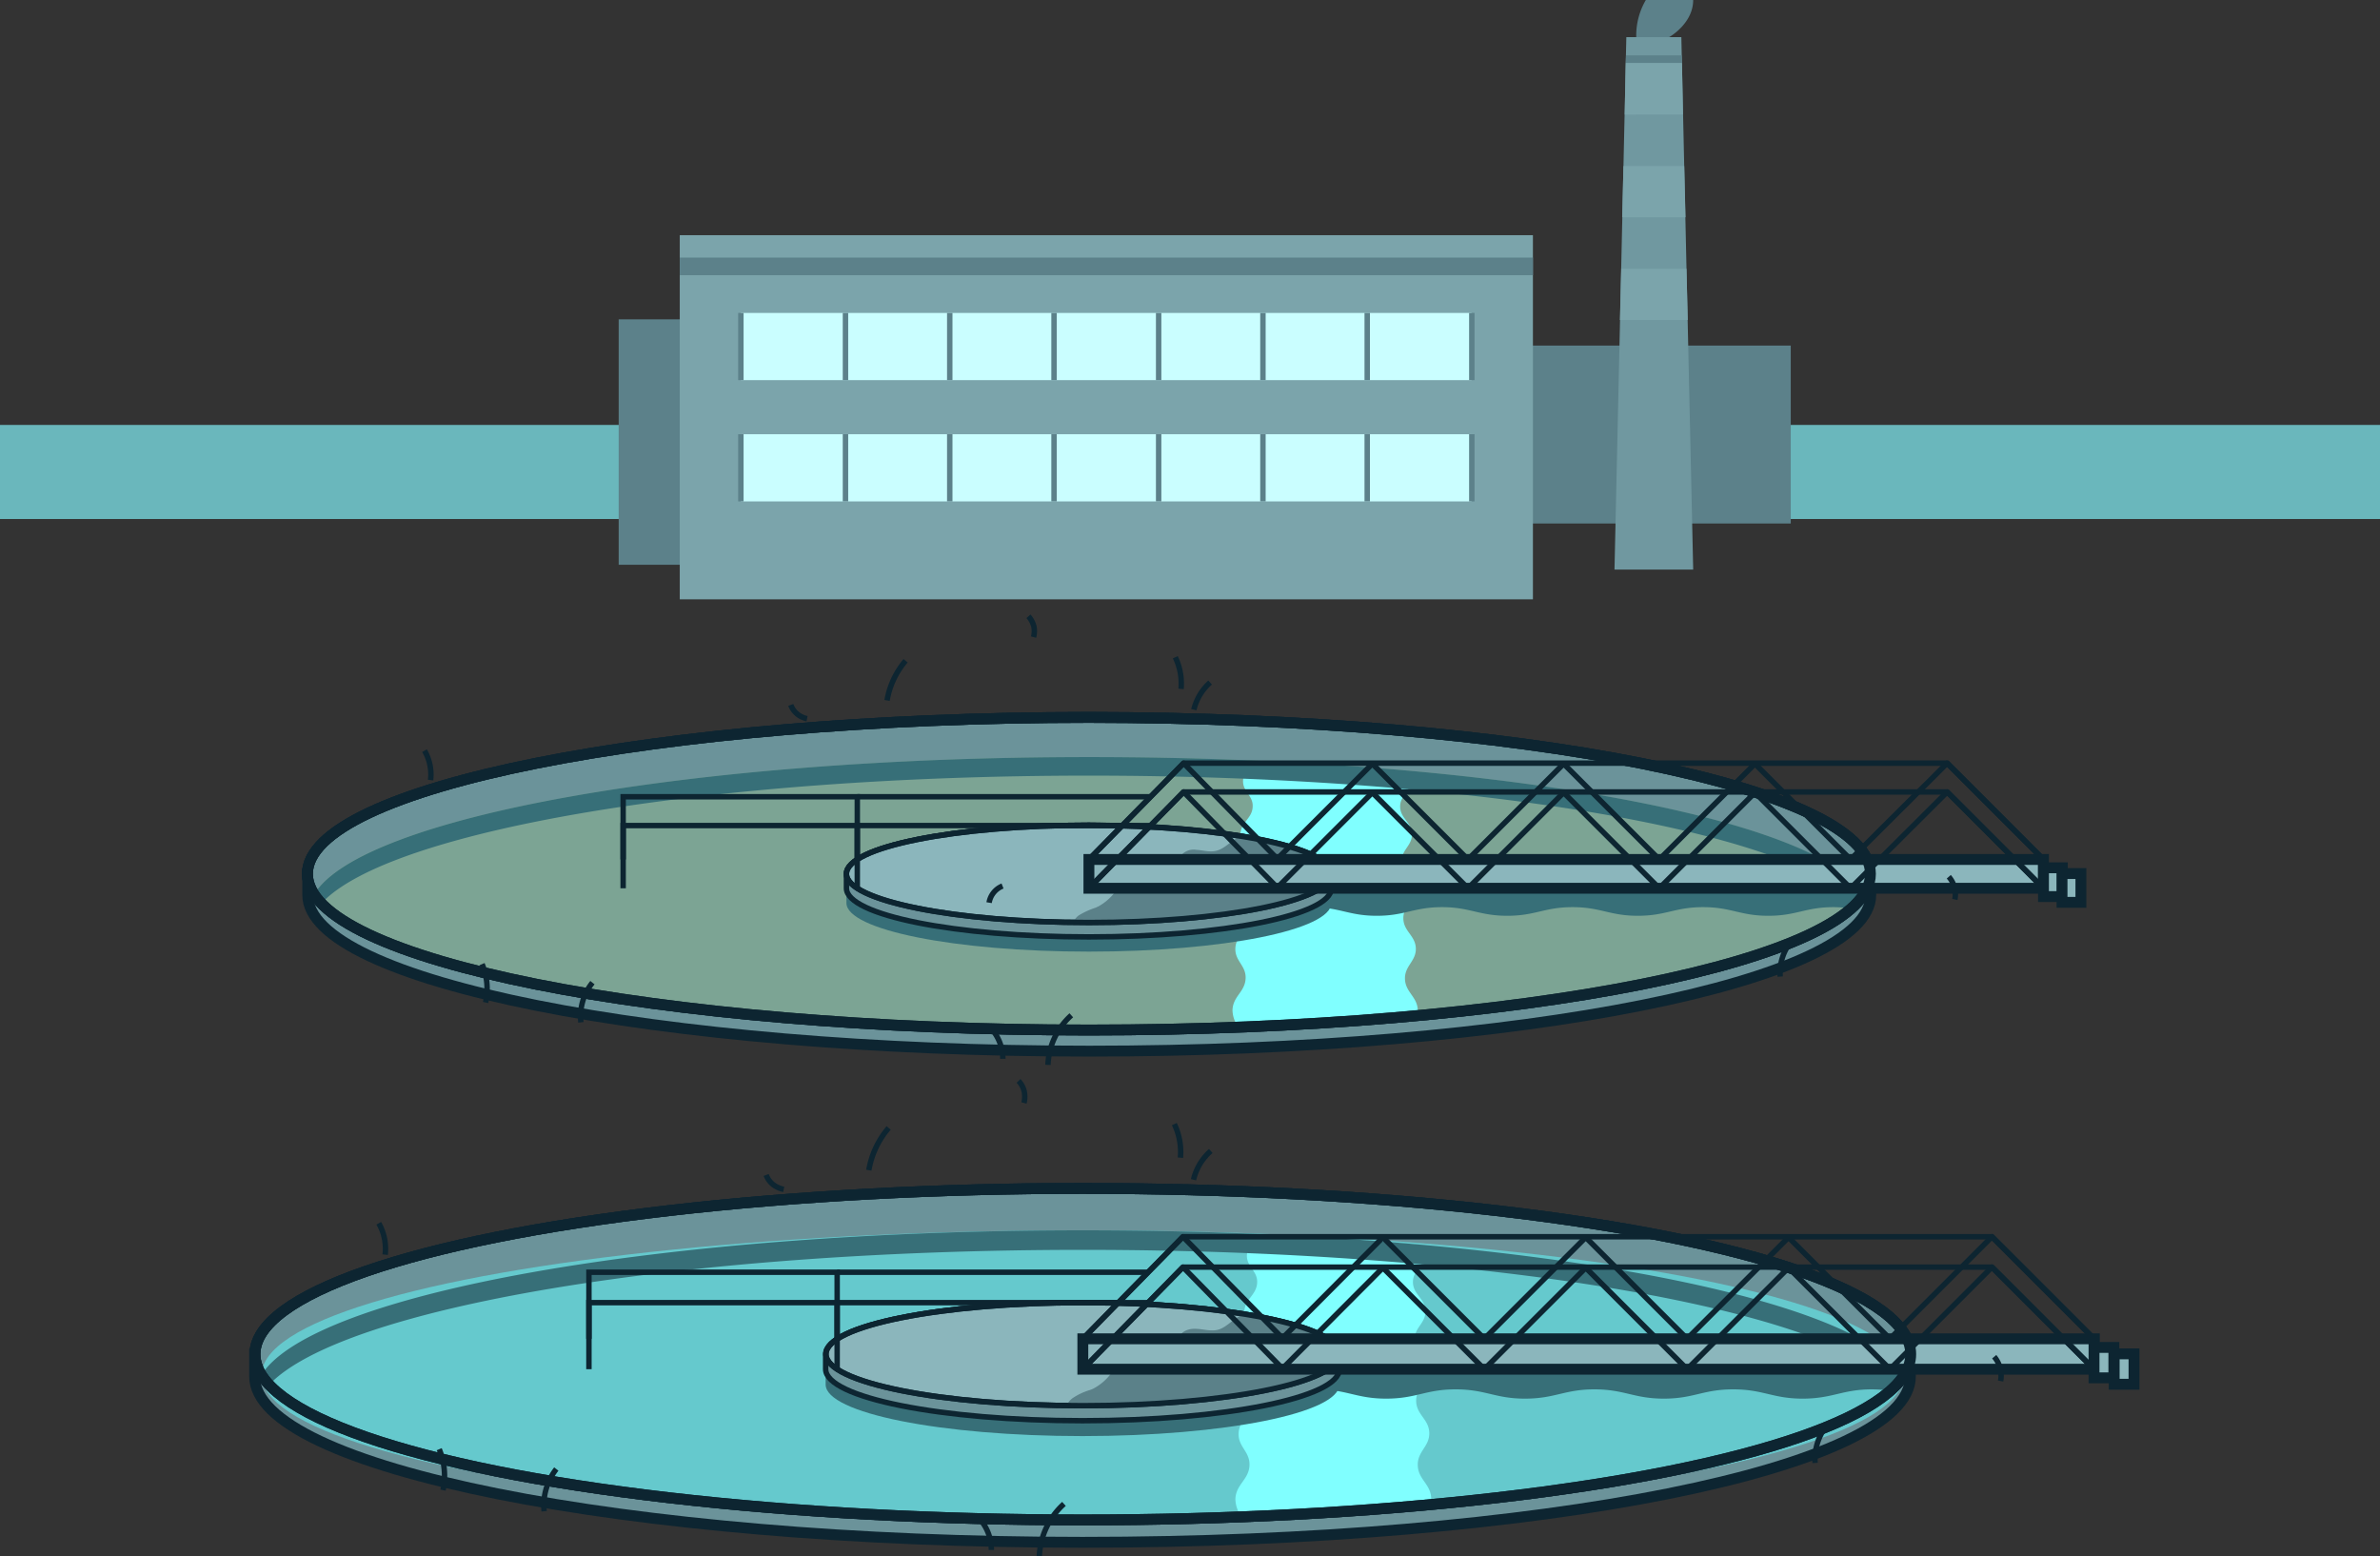 <svg xmlns="http://www.w3.org/2000/svg" viewBox="0 0 438.079 286.416">
  <rect x="0" y="0" width="438.079" height="286.416" fill="#333333" stroke="none"/>
  <defs>
    <style>
      .cls-1, .cls-11, .cls-18, .cls-8 {
        fill: none;
      }

      .cls-1, .cls-10, .cls-11, .cls-12, .cls-2, .cls-6, .cls-7, .cls-8 {
        stroke: #0d2531;
      }

      .cls-1, .cls-10, .cls-11, .cls-12, .cls-18, .cls-2, .cls-6, .cls-7, .cls-8 {
        stroke-miterlimit: 10;
      }

      .cls-2, .cls-6 {
        fill: #6b939a;
      }

      .cls-10, .cls-2, .cls-8 {
        stroke-width: 2px;
      }

      .cls-3 {
        fill: #7ca494;
      }

      .cls-4 {
        fill: #80ffff;
      }

      .cls-5 {
        fill: #376f78;
      }

      .cls-10, .cls-7 {
        fill: #8bb6bc;
      }

      .cls-9 {
        fill: #5b8189;
      }

      .cls-11 {
        stroke-linejoin: round;
      }

      .cls-12 {
        fill: #fff;
      }

      .cls-13 {
        fill: #65c9cd;
      }

      .cls-14 {
        fill: #6ab7bc;
      }

      .cls-15 {
        fill: #5c818a;
      }

      .cls-16 {
        fill: #7ba4ab;
      }

      .cls-17 {
        fill: #cafeff;
      }

      .cls-18 {
        stroke: #5c818a;
      }

      .cls-19 {
        fill: #7098a0;
      }
    </style>
  </defs>
  <g id="Symbol_16_5" data-name="Symbol 16 – 5" transform="translate(-1108 -3372)">
    <g id="Group_3125" data-name="Group 3125" transform="translate(1164.585 3485.406)">
      <path id="Path_3084" data-name="Path 3084" class="cls-1" d="M250.2,222.832a4.06,4.06,0,0,1-1.766-.824A3.873,3.873,0,0,1,247.2,220.3" transform="translate(-158.23 -203.99)"/>
      <path id="Path_3085" data-name="Path 3085" class="cls-2" d="M96.2,273.1v3.886c0,15.9,64.416,28.734,143.848,28.734S383.9,292.825,383.9,276.986V273.1Z" transform="translate(-96.141 -225.7)"/>
      <g id="Group_3124" data-name="Group 3124">
        <path id="Path_3086" data-name="Path 3086" class="cls-2" d="M383.8,252.993c0,15.9-64.416,28.734-143.848,28.734S96.1,268.832,96.1,252.993c0-15.9,64.416-28.793,143.848-28.793C319.379,224.259,383.8,237.1,383.8,252.993Z" transform="translate(-96.1 -205.593)"/>
        <path id="Path_3087" data-name="Path 3087" class="cls-3" d="M240.811,286.885c73.249,0,133.661-10.952,142.611-25.142-8.95-14.19-69.362-25.142-142.611-25.142S107.15,247.552,98.2,261.742C107.15,275.933,167.562,286.885,240.811,286.885Z" transform="translate(-96.963 -210.692)"/>
        <path id="Path_3088" data-name="Path 3088" class="cls-4" d="M419.39,283.71c-.059-2.473-2.3-3.3-2.355-5.77-.059-2.414,2.061-3.238,2-5.594s-2.238-3.121-2.3-5.476c-.059-2.3,2-3.062,1.943-5.358-.059-2.237-2.179-3-2.237-5.182h0c-.059-2.179,1.943-2.885,1.884-5.064-.059-2.12-2.12-2.826-2.179-4.946s1.943-2.767,1.884-4.828a2.719,2.719,0,0,0-.589-1.708c-9.009-.824-18.43-1.413-28.322-1.884-.589,1.178-1.825,1.943-1.884,3.533-.118,2.061,1.884,2.767,1.766,4.828-.059,2.12-2.12,2.826-2.237,4.946-.118,2.179,1.884,2.885,1.825,5.064h0c-.118,2.237-2.179,2.944-2.3,5.182-.118,2.3,1.943,3,1.884,5.358-.118,2.355-2.237,3.121-2.355,5.476-.118,2.414,2,3.18,1.884,5.594-.118,2.473-2.3,3.238-2.414,5.77a5.2,5.2,0,0,0,1.119,3.18c11.482-.471,22.434-1.178,32.738-2.12A1.231,1.231,0,0,0,419.39,283.71Z" transform="translate(-215.012 -211.227)"/>
        <g id="Group_3119" data-name="Group 3119" transform="translate(1.295 25.908)">
          <path id="Path_3089" data-name="Path 3089" class="cls-5" d="M240.852,240.015c70.3,0,128.774,10.069,141.316,23.435a11.448,11.448,0,0,0,1.354-1.708c-8.95-14.19-69.362-25.142-142.611-25.142S107.25,247.552,98.3,261.742a11.449,11.449,0,0,0,1.354,1.708C112.078,250.143,170.548,240.015,240.852,240.015Z" transform="translate(-98.3 -236.6)"/>
        </g>
        <path id="Path_3090" data-name="Path 3090" class="cls-5" d="M353.865,271.45c0-4.946-19.961-8.95-44.632-8.95-24.613,0-44.632,4-44.632,8.95v2.65c0,4.946,19.961,8.95,44.632,8.95,24.612,0,44.632-4,44.632-8.95Z" transform="translate(-165.385 -221.342)"/>
        <g id="Group_3120" data-name="Group 3120" transform="translate(172.817 46.929)">
          <path id="Path_3091" data-name="Path 3091" class="cls-5" d="M500.886,279.13a24.26,24.26,0,0,0-3.18-.236c-5.182,0-6.83,1.59-12.012,1.59s-6.83-1.59-12.012-1.59-6.83,1.59-12.012,1.59-6.83-1.59-12.012-1.59-6.83,1.59-12.012,1.59-6.889-1.59-12.012-1.59c-5.182,0-6.83,1.59-12.012,1.59s-6.83-1.59-12.012-1.59-6.889,1.59-12.012,1.59V272.3H504.713C504.419,272.359,505.185,275.126,500.886,279.13Z" transform="translate(-389.6 -272.3)"/>
        </g>
        <path id="Path_3092" data-name="Path 3092" class="cls-6" d="M353.865,266.85c0-4.946-19.961-8.95-44.632-8.95-24.613,0-44.632,4-44.632,8.95v2.65c0,4.946,19.961,8.95,44.632,8.95,24.612,0,44.632-4,44.632-8.95Z" transform="translate(-165.385 -219.45)"/>
        <path id="Path_3093" data-name="Path 3093" class="cls-7" d="M353.865,266.85c0,4.946-19.961,8.95-44.632,8.95-24.613,0-44.632-4-44.632-8.95s19.961-8.95,44.632-8.95C333.9,257.959,353.865,261.963,353.865,266.85Z" transform="translate(-165.385 -219.45)"/>
        <path id="Path_3094" data-name="Path 3094" class="cls-8" d="M383.8,252.993c0,15.9-64.416,28.734-143.848,28.734S96.1,268.832,96.1,252.993c0-15.9,64.416-28.793,143.848-28.793C319.379,224.259,383.8,237.1,383.8,252.993Z" transform="translate(-96.1 -205.593)"/>
        <g id="Group_3121" data-name="Group 3121" transform="translate(140.962 40.452)">
          <path id="Path_3095" data-name="Path 3095" class="cls-9" d="M383.017,268.248c0-2.826-6.477-5.3-16.6-6.948a4.7,4.7,0,0,0-.942.471c-1.237.707-2.3,1.943-3.71,2.237-1.178.294-2.355-.118-3.592-.177a2.994,2.994,0,0,0-3.062,1.354,12.7,12.7,0,0,0-.294,1.59,3.8,3.8,0,0,1-3.238,2.473c-1.413.236-2.885,0-4.3.177a4.947,4.947,0,0,0-3.768,1.708,9.669,9.669,0,0,1-3.415,3.121c-.177.059-.353.177-.53.236A14.454,14.454,0,0,0,336.5,275.9a3.327,3.327,0,0,0-1,1.237h2.885C363.057,277.2,383.017,273.194,383.017,268.248Z" transform="translate(-335.5 -261.3)"/>
        </g>
        <path id="Path_3096" data-name="Path 3096" class="cls-1" d="M353.865,266.85c0,4.946-19.961,8.95-44.632,8.95-24.613,0-44.632-4-44.632-8.95s19.961-8.95,44.632-8.95C333.9,257.959,353.865,261.963,353.865,266.85Z" transform="translate(-165.385 -219.45)"/>
        <rect id="Rectangle_303" data-name="Rectangle 303" class="cls-10" width="175.703" height="5.299" transform="translate(143.848 44.75)"/>
        <g id="Group_3122" data-name="Group 3122" transform="translate(143.848 27.027)">
          <path id="Path_3097" data-name="Path 3097" class="cls-11" d="M498.379,238.5H357.829L340.4,256.223H516.1Z" transform="translate(-340.4 -238.5)"/>
          <path id="Path_3098" data-name="Path 3098" class="cls-11" d="M340.4,256.223,357.829,238.5l17.252,17.606,17.488-17.488,17.606,17.606,17.606-17.606,17.606,17.606,17.606-17.606L480.6,256.223,498.379,238.5,516.1,256.223Z" transform="translate(-340.4 -238.5)"/>
        </g>
        <g id="Group_3123" data-name="Group 3123" transform="translate(143.848 32.326)">
          <path id="Path_3099" data-name="Path 3099" class="cls-11" d="M498.379,247.5H357.829L340.4,265.223H516.1Z" transform="translate(-340.4 -247.5)"/>
          <path id="Path_3100" data-name="Path 3100" class="cls-11" d="M340.4,265.223,357.829,247.5l17.252,17.606,17.488-17.488,17.606,17.606,17.606-17.606,17.606,17.606,17.606-17.606L480.6,265.223,498.379,247.5,516.1,265.223Z" transform="translate(-340.4 -247.5)"/>
        </g>
        <path id="Path_3101" data-name="Path 3101" class="cls-1" d="M194.8,260.541V249h43.1v11.541" transform="translate(-136.684 -215.791)"/>
        <path id="Path_3102" data-name="Path 3102" class="cls-1" d="M194.8,269.541V258h43.1v11.541" transform="translate(-136.684 -219.491)"/>
        <line id="Line_479" data-name="Line 479" class="cls-12" x2="53.994" transform="translate(101.217 38.509)"/>
        <line id="Line_480" data-name="Line 480" class="cls-12" x2="53.994" transform="translate(101.217 33.209)"/>
        <path id="Path_3103" data-name="Path 3103" class="cls-1" d="M322.442,196.427a4.308,4.308,0,0,0,.059-1.943,4.49,4.49,0,0,0-1-1.884" transform="translate(-188.781 -192.6)"/>
        <path id="Path_3104" data-name="Path 3104" class="cls-1" d="M309.2,279.962a3.957,3.957,0,0,1,.765-1.766,4.015,4.015,0,0,1,1.708-1.3" transform="translate(-183.723 -227.263)"/>
        <path id="Path_3105" data-name="Path 3105" class="cls-1" d="M610.319,278.181A4.9,4.9,0,0,0,609.2,274" transform="translate(-307.079 -226.07)"/>
        <path id="Path_3106" data-name="Path 3106" class="cls-1" d="M556.484,300.43a9.3,9.3,0,0,1,2.3-6.83" transform="translate(-285.393 -234.13)"/>
        <path id="Path_3107" data-name="Path 3107" class="cls-1" d="M151.348,308.366a11.6,11.6,0,0,0-.648-7.066" transform="translate(-118.551 -237.296)"/>
        <path id="Path_3108" data-name="Path 3108" class="cls-1" d="M181.557,314.4a9.871,9.871,0,0,1,2.12-7.3" transform="translate(-131.213 -239.681)"/>
        <path id="Path_3109" data-name="Path 3109" class="cls-1" d="M133.819,240.017A8.718,8.718,0,0,0,132.7,234.6" transform="translate(-111.149 -209.87)"/>
        <path id="Path_3110" data-name="Path 3110" class="cls-1" d="M373.2,218.3a9.753,9.753,0,0,1,3-5" transform="translate(-210.039 -201.112)"/>
        <path id="Path_3111" data-name="Path 3111" class="cls-1" d="M368.46,211.229a11.093,11.093,0,0,0-1.06-5.829" transform="translate(-207.654 -197.863)"/>
        <path id="Path_3112" data-name="Path 3112" class="cls-1" d="M277.3,213.8a15.23,15.23,0,0,1,3.415-7.3" transform="translate(-170.607 -198.315)"/>
        <path id="Path_3113" data-name="Path 3113" class="cls-1" d="M327.6,326.427a12.9,12.9,0,0,1,4.3-9.127" transform="translate(-191.289 -243.875)"/>
        <path id="Path_3114" data-name="Path 3114" class="cls-1" d="M312.39,327.487a8.5,8.5,0,0,0-1.59-4.887" transform="translate(-184.381 -246.054)"/>
      </g>
      <path id="Path_3115" data-name="Path 3115" class="cls-8" d="M383.8,252.993c0,15.9-64.416,28.734-143.848,28.734S96.1,268.832,96.1,252.993c0-15.9,64.416-28.793,143.848-28.793C319.379,224.259,383.8,237.1,383.8,252.993Z" transform="translate(-96.1 -205.593)"/>
      <rect id="Rectangle_304" data-name="Rectangle 304" class="cls-10" width="3.474" height="5.299" transform="translate(319.55 46.281)"/>
      <rect id="Rectangle_305" data-name="Rectangle 305" class="cls-10" width="3.474" height="5.299" transform="translate(322.965 47.341)"/>
    </g>
    <g id="Group_3132" data-name="Group 3132" transform="translate(1154.87 3570.902)">
      <path id="Path_3116" data-name="Path 3116" class="cls-1" d="M242.738,369.85a4.859,4.859,0,0,1-1.884-.824A4.139,4.139,0,0,1,239.5,367.2" transform="translate(-145.348 -349.889)"/>
      <path id="Path_3117" data-name="Path 3117" class="cls-2" d="M79.6,423.2v4.122c0,16.84,68.244,30.5,152.386,30.5,84.2,0,152.385-13.661,152.385-30.5V423.2Z" transform="translate(-79.6 -372.915)"/>
      <g id="Group_3131" data-name="Group 3131" transform="translate(0.059)">
        <ellipse id="Ellipse_274" data-name="Ellipse 274" class="cls-2" cx="152.386" cy="30.501" rx="152.386" ry="30.501" transform="translate(0 19.784)"/>
        <ellipse id="Ellipse_275" data-name="Ellipse 275" class="cls-13" cx="151.149" cy="26.614" rx="151.149" ry="26.614" transform="translate(1.236 27.498)"/>
        <path id="Path_3118" data-name="Path 3118" class="cls-4" d="M422.233,434.377c-.059-2.65-2.414-3.474-2.473-6.124-.059-2.591,2.179-3.415,2.12-5.947s-2.355-3.3-2.414-5.829c-.059-2.473,2.12-3.238,2.061-5.653s-2.3-3.18-2.355-5.535v-.059c-.059-2.355,2.061-3.062,2-5.358s-2.237-3-2.3-5.24,2.061-2.944,2-5.123a3.324,3.324,0,0,0-.589-1.766c-9.539-.824-19.549-1.531-29.971-1.943-.589,1.3-1.884,2.061-2,3.768-.118,2.179,2,2.885,1.884,5.123s-2.238,3-2.355,5.24c-.118,2.3,2,3.062,1.943,5.358v.059c-.118,2.355-2.355,3.121-2.414,5.535-.118,2.414,2.061,3.18,1.943,5.653s-2.414,3.3-2.532,5.829,2.12,3.356,2,5.947-2.473,3.474-2.591,6.124a5.629,5.629,0,0,0,1.178,3.356c12.13-.471,23.788-1.237,34.681-2.238A4.08,4.08,0,0,0,422.233,434.377Z" transform="translate(-205.725 -357.537)"/>
        <g id="Group_3126" data-name="Group 3126" transform="translate(1.178 27.498)">
          <path id="Path_3119" data-name="Path 3119" class="cls-5" d="M232.908,388.092c74.485,0,136.429,10.716,149.736,24.848a10.137,10.137,0,0,0,1.413-1.825C374.577,396.1,310.514,384.5,232.908,384.5S91.239,396.1,81.7,411.115c.412.589.883,1.178,1.413,1.825C96.42,398.808,158.364,388.092,232.908,388.092Z" transform="translate(-81.7 -384.5)"/>
        </g>
        <path id="Path_3120" data-name="Path 3120" class="cls-5" d="M352.664,421.38c0-5.24-21.2-9.48-47.282-9.48s-47.282,4.239-47.282,9.48v2.767c0,5.24,21.2,9.48,47.282,9.48s47.282-4.24,47.282-9.48Z" transform="translate(-153.055 -368.269)"/>
        <g id="Group_3127" data-name="Group 3127" transform="translate(182.651 49.755)">
          <path id="Path_3121" data-name="Path 3121" class="cls-5" d="M508.252,429.542a27.241,27.241,0,0,0-3.356-.236c-5.476,0-7.242,1.708-12.777,1.708-5.476,0-7.242-1.708-12.777-1.708s-7.242,1.708-12.777,1.708c-5.476,0-7.242-1.708-12.777-1.708-5.476,0-7.242,1.708-12.777,1.708-5.476,0-7.242-1.708-12.777-1.708-5.476,0-7.242,1.708-12.777,1.708-5.476,0-7.242-1.708-12.777-1.708-5.476,0-7.242,1.708-12.777,1.708V422.3h122C512.02,422.3,512.845,425.3,508.252,429.542Z" transform="translate(-389.9 -422.3)"/>
        </g>
        <path id="Path_3122" data-name="Path 3122" class="cls-6" d="M352.664,416.58c0-5.24-21.2-9.48-47.282-9.48s-47.282,4.239-47.282,9.48v2.767c0,5.24,21.2,9.48,47.282,9.48s47.282-4.239,47.282-9.48Z" transform="translate(-153.055 -366.295)"/>
        <ellipse id="Ellipse_276" data-name="Ellipse 276" class="cls-7" cx="47.282" cy="9.48" rx="47.282" ry="9.48" transform="translate(105.104 40.805)"/>
        <ellipse id="Ellipse_277" data-name="Ellipse 277" class="cls-8" cx="152.386" cy="30.501" rx="152.386" ry="30.501" transform="translate(0 19.784)"/>
        <g id="Group_3128" data-name="Group 3128" transform="translate(149.383 42.925)">
          <path id="Path_3123" data-name="Path 3123" class="cls-9" d="M383.626,418.06c0-2.944-6.83-5.594-17.547-7.36a5.223,5.223,0,0,0-1,.471c-1.354.765-2.414,2.061-3.886,2.414-1.237.294-2.532-.118-3.768-.177-1.3-.118-2.767.294-3.238,1.472a8.088,8.088,0,0,0-.294,1.649,3.924,3.924,0,0,1-3.415,2.591c-1.472.236-3,.059-4.534.177a5.463,5.463,0,0,0-4,1.825,9.856,9.856,0,0,1-3.651,3.3,6.107,6.107,0,0,1-.589.236,11.637,11.637,0,0,0-3.238,1.531,3.681,3.681,0,0,0-1.06,1.3h3C362.487,427.481,383.626,423.242,383.626,418.06Z" transform="translate(-333.4 -410.7)"/>
        </g>
        <ellipse id="Ellipse_278" data-name="Ellipse 278" class="cls-1" cx="47.282" cy="9.48" rx="47.282" ry="9.48" transform="translate(105.104 40.805)"/>
        <rect id="Rectangle_306" data-name="Rectangle 306" class="cls-10" width="186.184" height="5.594" transform="translate(152.386 47.459)"/>
        <g id="Group_3129" data-name="Group 3129" transform="translate(152.386 28.675)">
          <path id="Path_3124" data-name="Path 3124" class="cls-11" d="M505.841,386.5H356.93L338.5,405.283H524.625Z" transform="translate(-338.5 -386.5)"/>
          <path id="Path_3125" data-name="Path 3125" class="cls-11" d="M338.5,405.283,356.93,386.5l18.312,18.665,18.489-18.548L412.4,405.283l18.665-18.665,18.665,18.665,18.665-18.665,18.665,18.665L505.841,386.5l18.783,18.783Z" transform="translate(-338.5 -386.5)"/>
        </g>
        <g id="Group_3130" data-name="Group 3130" transform="translate(152.386 34.269)">
          <path id="Path_3126" data-name="Path 3126" class="cls-11" d="M505.841,396H356.93L338.5,414.783H524.625Z" transform="translate(-338.5 -396)"/>
          <path id="Path_3127" data-name="Path 3127" class="cls-11" d="M338.5,414.783,356.93,396l18.312,18.665,18.489-18.548L412.4,414.783l18.665-18.665,18.665,18.665,18.665-18.665,18.665,18.665L505.841,396l18.783,18.783Z" transform="translate(-338.5 -396)"/>
        </g>
        <path id="Path_3128" data-name="Path 3128" class="cls-1" d="M184.1,409.847V397.6h45.692v12.247" transform="translate(-122.628 -362.389)"/>
        <path id="Path_3129" data-name="Path 3129" class="cls-1" d="M184.1,419.347V407.1h45.692v12.247" transform="translate(-122.628 -366.295)"/>
        <line id="Line_481" data-name="Line 481" class="cls-12" x2="57.233" transform="translate(107.164 40.805)"/>
        <line id="Line_482" data-name="Line 482" class="cls-12" x2="57.233" transform="translate(107.164 35.211)"/>
        <path id="Path_3130" data-name="Path 3130" class="cls-1" d="M319.4,341.863a4.842,4.842,0,0,0,.059-2.061,4.127,4.127,0,0,0-1.06-2" transform="translate(-177.85 -337.8)"/>
        <path id="Path_3131" data-name="Path 3131" class="cls-1" d="M624.578,428.475A5.414,5.414,0,0,0,623.4,424" transform="translate(-303.261 -373.244)"/>
        <path id="Path_3132" data-name="Path 3132" class="cls-1" d="M567.385,452.142A10.125,10.125,0,0,1,569.8,444.9" transform="translate(-280.219 -381.838)"/>
        <path id="Path_3133" data-name="Path 3133" class="cls-1" d="M138.007,460.437a12.73,12.73,0,0,0-.707-7.537" transform="translate(-103.384 -385.127)"/>
        <path id="Path_3134" data-name="Path 3134" class="cls-1" d="M170.059,466.872A10.841,10.841,0,0,1,172.3,459.1" transform="translate(-116.83 -387.677)"/>
        <path id="Path_3135" data-name="Path 3135" class="cls-1" d="M119.578,388.07a9.422,9.422,0,0,0-1.178-5.77" transform="translate(-95.613 -356.098)"/>
        <path id="Path_3136" data-name="Path 3136" class="cls-1" d="M373.1,365a10.092,10.092,0,0,1,3.18-5.3" transform="translate(-200.341 -346.805)"/>
        <path id="Path_3137" data-name="Path 3137" class="cls-1" d="M368.219,357.483A11.833,11.833,0,0,0,367.1,351.3" transform="translate(-197.874 -343.351)"/>
        <path id="Path_3138" data-name="Path 3138" class="cls-1" d="M271.6,360.272a16.1,16.1,0,0,1,3.651-7.772" transform="translate(-158.606 -343.844)"/>
        <path id="Path_3139" data-name="Path 3139" class="cls-1" d="M324.9,479.657A13.753,13.753,0,0,1,329.434,470" transform="translate(-180.522 -392.159)"/>
        <path id="Path_3140" data-name="Path 3140" class="cls-1" d="M308.708,480.782A8.677,8.677,0,0,0,307,475.6" transform="translate(-173.162 -394.461)"/>
      </g>
      <ellipse id="Ellipse_279" data-name="Ellipse 279" class="cls-8" cx="152.386" cy="30.501" rx="152.386" ry="30.501" transform="translate(0.059 19.784)"/>
      <rect id="Rectangle_307" data-name="Rectangle 307" class="cls-10" width="3.651" height="5.594" transform="translate(338.569 49.048)"/>
      <rect id="Rectangle_308" data-name="Rectangle 308" class="cls-10" width="3.651" height="5.594" transform="translate(342.279 50.226)"/>
    </g>
    <rect id="Rectangle_309" data-name="Rectangle 309" class="cls-14" width="438.079" height="17.311" transform="translate(1108 3450.195)"/>
    <rect id="Rectangle_310" data-name="Rectangle 310" class="cls-15" width="95.683" height="32.738" transform="translate(1341.937 3435.592)"/>
    <rect id="Rectangle_311" data-name="Rectangle 311" class="cls-15" width="95.683" height="45.162" transform="translate(1221.877 3430.764)"/>
    <rect id="Rectangle_312" data-name="Rectangle 312" class="cls-16" width="157.037" height="67.007" transform="translate(1233.123 3415.278)"/>
    <rect id="Rectangle_313" data-name="Rectangle 313" class="cls-15" width="157.037" height="3.238" transform="translate(1233.123 3419.4)"/>
    <rect id="Rectangle_314" data-name="Rectangle 314" class="cls-17" width="134.486" height="12.365" transform="translate(1244.37 3429.586)"/>
    <rect id="Rectangle_315" data-name="Rectangle 315" class="cls-17" width="134.486" height="12.365" transform="translate(1244.37 3451.902)"/>
    <g id="Group_3133" data-name="Group 3133" transform="translate(1244.37 3429.586)">
      <line id="Line_483" data-name="Line 483" class="cls-18" y2="12.365"/>
      <line id="Line_484" data-name="Line 484" class="cls-18" y2="12.365" transform="translate(19.254)"/>
      <line id="Line_485" data-name="Line 485" class="cls-18" y2="12.365" transform="translate(38.45)"/>
      <line id="Line_486" data-name="Line 486" class="cls-18" y2="12.365" transform="translate(57.645)"/>
      <line id="Line_487" data-name="Line 487" class="cls-18" y2="12.365" transform="translate(76.899)"/>
      <line id="Line_488" data-name="Line 488" class="cls-18" y2="12.365" transform="translate(96.095)"/>
      <line id="Line_489" data-name="Line 489" class="cls-18" y2="12.365" transform="translate(115.29)"/>
      <line id="Line_490" data-name="Line 490" class="cls-18" y2="12.365" transform="translate(134.544)"/>
    </g>
    <g id="Group_3134" data-name="Group 3134" transform="translate(1244.37 3451.902)">
      <line id="Line_491" data-name="Line 491" class="cls-18" y2="12.365"/>
      <line id="Line_492" data-name="Line 492" class="cls-18" y2="12.365" transform="translate(19.254)"/>
      <line id="Line_493" data-name="Line 493" class="cls-18" y2="12.365" transform="translate(38.45)"/>
      <line id="Line_494" data-name="Line 494" class="cls-18" y2="12.365" transform="translate(57.645)"/>
      <line id="Line_495" data-name="Line 495" class="cls-18" y2="12.365" transform="translate(76.899)"/>
      <line id="Line_496" data-name="Line 496" class="cls-18" y2="12.365" transform="translate(96.095)"/>
      <line id="Line_497" data-name="Line 497" class="cls-18" y2="12.365" transform="translate(115.29)"/>
      <line id="Line_498" data-name="Line 498" class="cls-18" y2="12.365" transform="translate(134.544)"/>
    </g>
    <path id="Path_3141" data-name="Path 3141" class="cls-19" d="M519.185,109.579H504.7L506.879,11.6h10.128Z" transform="translate(900.475 3367.23)"/>
    <path id="Path_3142" data-name="Path 3142" class="cls-15" d="M508.259,17.3l-.059,1.413h10.363L518.5,17.3Z" transform="translate(899.036 3364.886)"/>
    <g id="Group_3135" data-name="Group 3135" transform="translate(1406.176 3383.6)">
      <path id="Path_3143" data-name="Path 3143" class="cls-16" d="M518.616,29.18l-.177-9.48H508.077l-.177,9.48Z" transform="translate(-507.017 -19.7)"/>
      <path id="Path_3144" data-name="Path 3144" class="cls-16" d="M507.1,61.321h11.659l-.236-9.421H507.336Z" transform="translate(-506.688 -32.94)"/>
      <path id="Path_3145" data-name="Path 3145" class="cls-16" d="M506.635,84l-.235,9.421h12.483L518.647,84Z" transform="translate(-506.4 -46.139)"/>
    </g>
    <path id="Path_3146" data-name="Path 3146" class="cls-15" d="M511.5,6.83A12.945,12.945,0,0,1,513.266,0h8.714c0,4.357-4.416,6.83-4.416,6.83Z" transform="translate(897.679 3372)"/>
  </g>
</svg>
